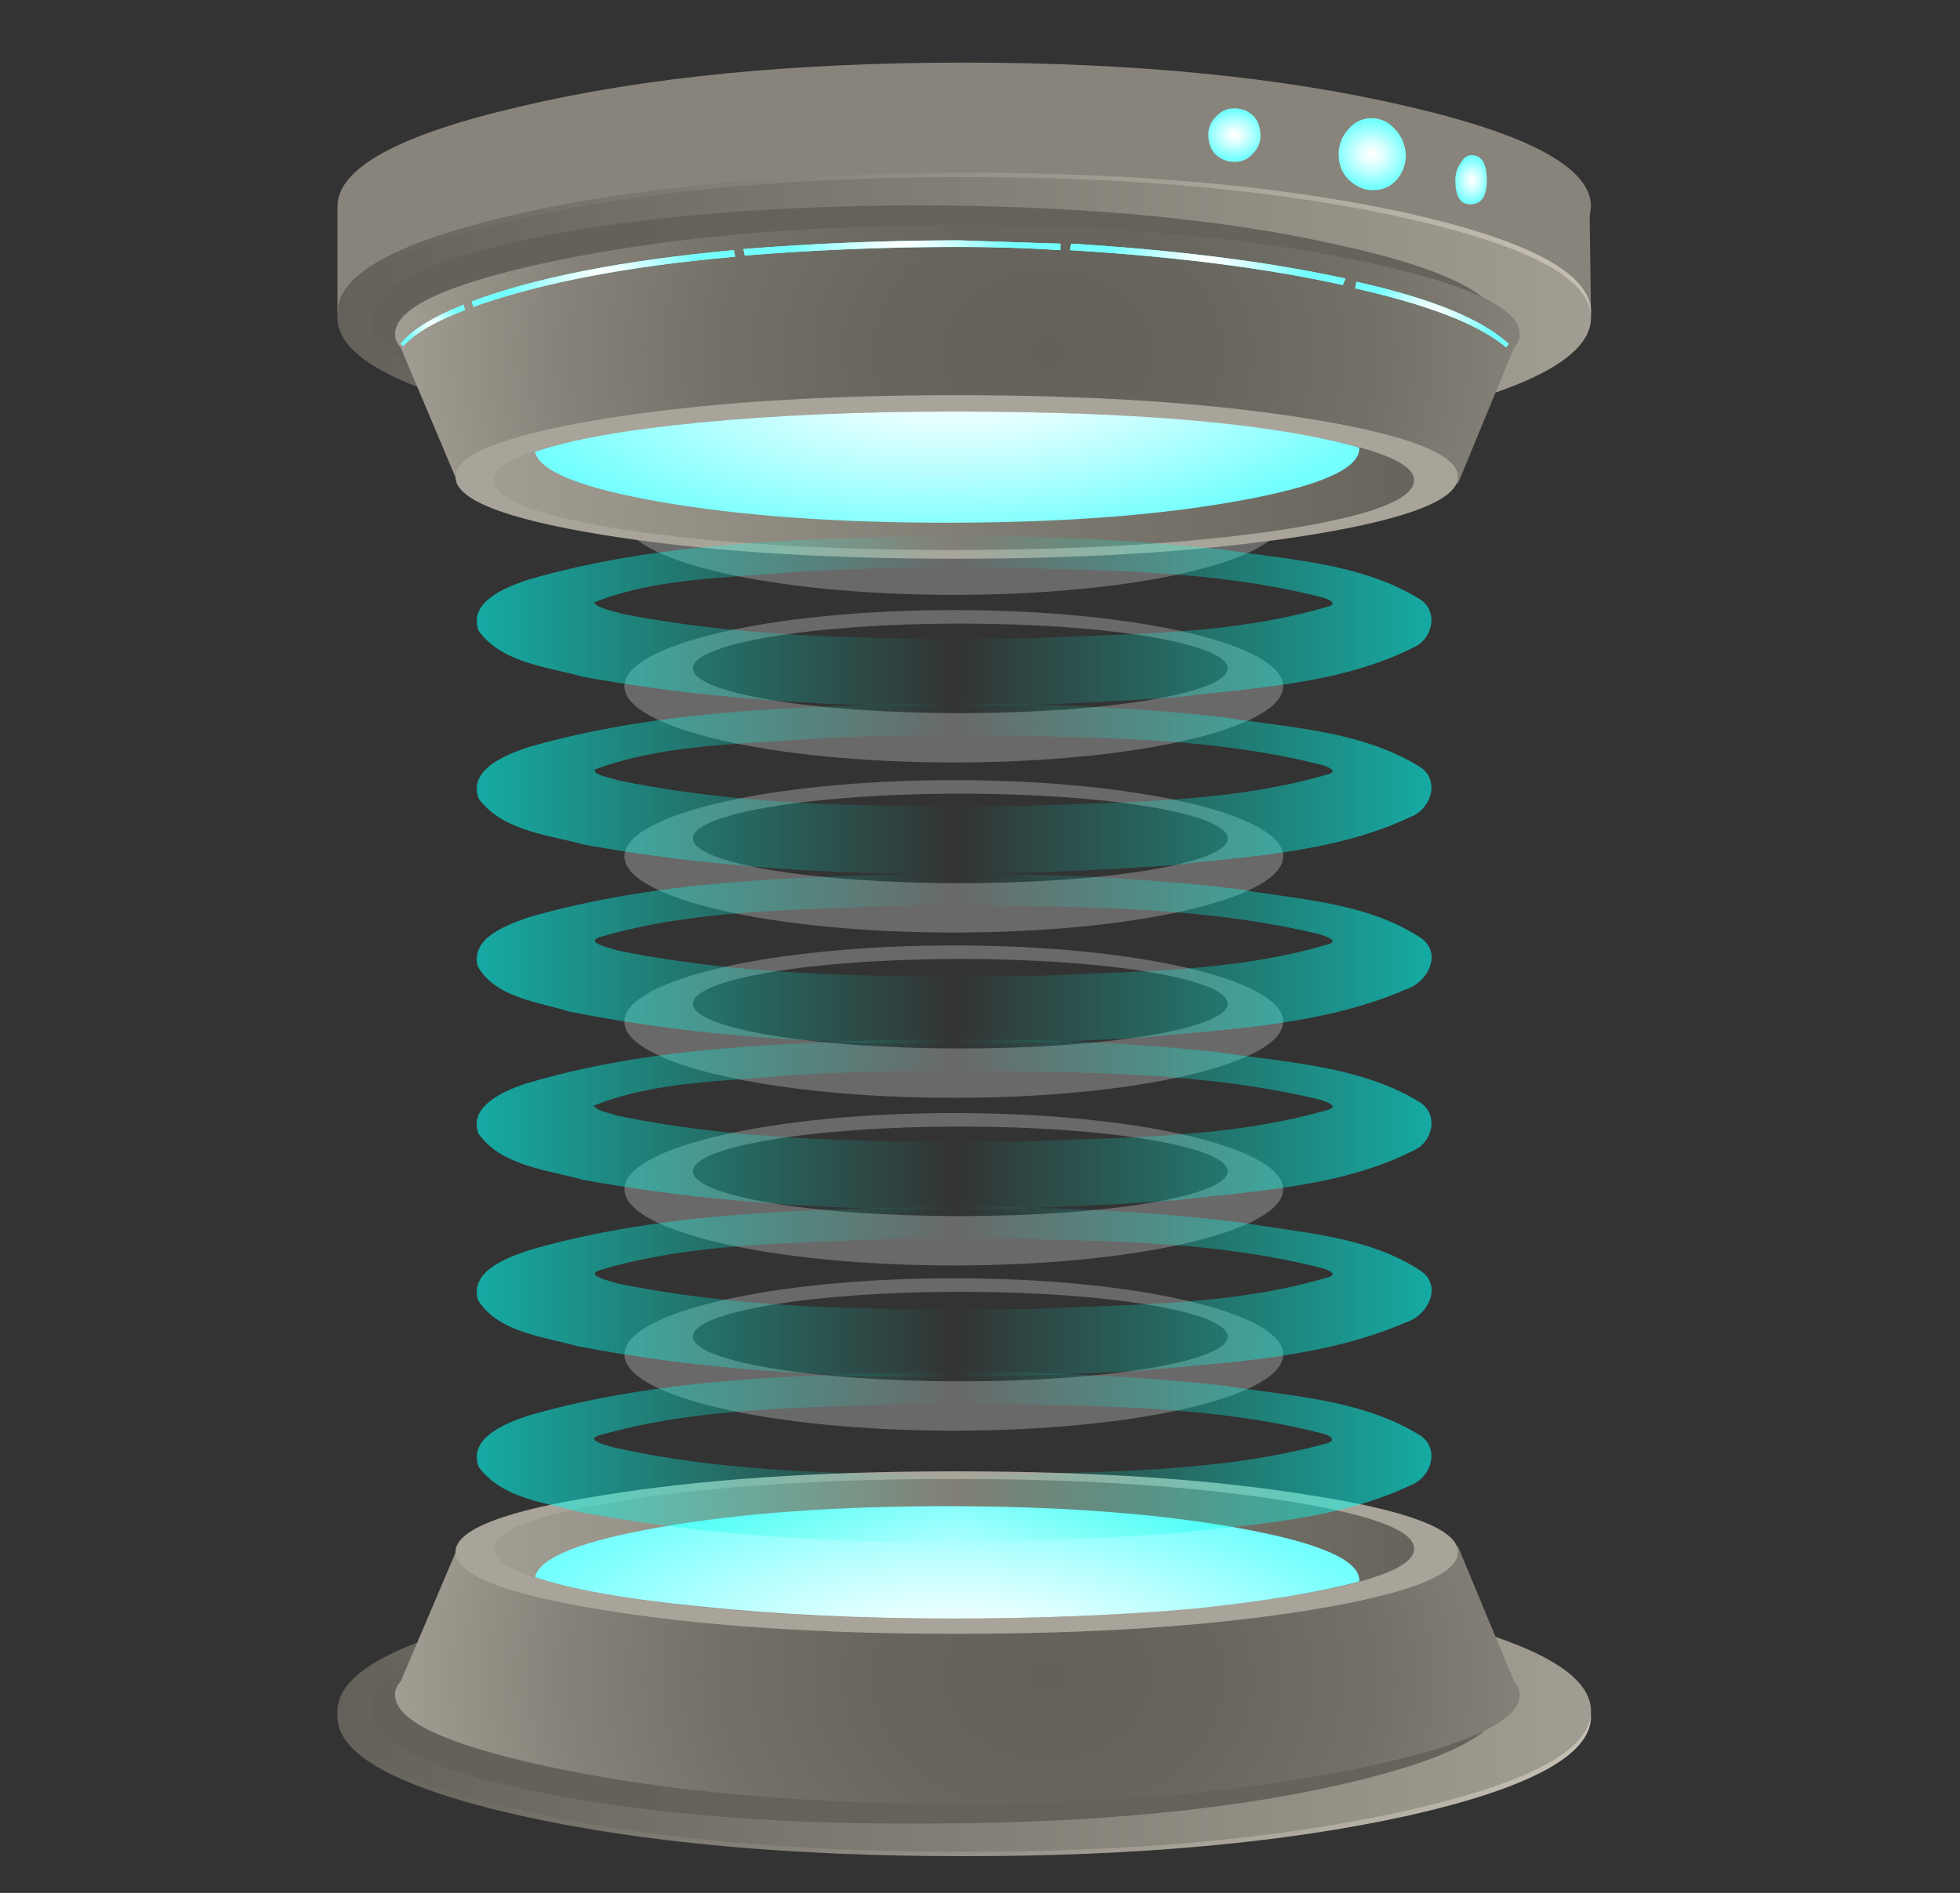 <?xml version="1.0"?>
<svg xmlns="http://www.w3.org/2000/svg" xmlns:xlink="http://www.w3.org/1999/xlink" width="750.813" height="725.25" viewBox="0 0 750.813 725.25">
  <rect x="0" y="0" width="750.813" height="725.25" fill="#333333" stroke="none"/>
  <defs>
    <radialGradient xlink:href="#o" id="J" gradientUnits="userSpaceOnUse" gradientTransform="matrix(-.061 .998 -2.147 -.132 69.168 -18.17)" cx="34.6" cy="15.25" r="7.702"/>
    <radialGradient xlink:href="#m" id="H" gradientUnits="userSpaceOnUse" gradientTransform="translate(-.3 -.9)" cx="31.7" cy="14.15" r="23.671"/>
    <radialGradient id="d" gradientUnits="userSpaceOnUse" cy="64.218" cx="29.046" gradientTransform="scale(.8) rotate(2.39 1245.873 95.321)" r="23.671">
      <stop offset="0" stop-color="#64615a"/>
      <stop offset=".259" stop-color="#67655d"/>
      <stop offset=".506" stop-color="#737068"/>
      <stop offset=".749" stop-color="#868279"/>
      <stop offset=".984" stop-color="#a09b90"/>
      <stop offset="1" stop-color="#a29d92"/>
    </radialGradient>
    <radialGradient xlink:href="#f" id="A" gradientUnits="userSpaceOnUse" gradientTransform="matrix(-.061 -.998 -2.147 .132 96.376 13.154)" cx="-63.857" cy="30.738" r="7.702"/>
    <radialGradient id="f" gradientUnits="userSpaceOnUse" cy="30.738" cx="-63.857" gradientTransform="matrix(-.049 .798 -1.718 -.106 77.101 65.917)" r="7.702">
      <stop offset="0" stop-color="#fff"/>
      <stop offset=".118" stop-color="#f6ffff"/>
      <stop offset=".322" stop-color="#deffff"/>
      <stop offset=".58" stop-color="#b8ffff"/>
      <stop offset=".882" stop-color="#86fffe"/>
      <stop offset="1" stop-color="#73fffe"/>
    </radialGradient>
    <radialGradient xlink:href="#g" id="B" gradientUnits="userSpaceOnUse" gradientTransform="matrix(1 -.016 -.026 -1.627 -.027 16.324)" cx="16.148" cy="6.557" r=".638"/>
    <radialGradient id="g" gradientUnits="userSpaceOnUse" cy="6.557" cx="16.148" gradientTransform="matrix(.8 .013 -.021 1.302 -.022 47.381)" r=".638">
      <stop offset="0" stop-color="#fff"/>
      <stop offset=".118" stop-color="#f6ffff"/>
      <stop offset=".322" stop-color="#deffff"/>
      <stop offset=".58" stop-color="#b8ffff"/>
      <stop offset=".882" stop-color="#86fffe"/>
      <stop offset="1" stop-color="#73fffe"/>
    </radialGradient>
    <radialGradient xlink:href="#h" id="C" gradientUnits="userSpaceOnUse" gradientTransform="matrix(1 -.011 -.012 -1.047 -.195 8.283)" cx="24.85" cy="4.486" r="1.063"/>
    <radialGradient id="h" gradientUnits="userSpaceOnUse" cy="4.486" cx="24.85" gradientTransform="matrix(.8 .009 -.01 .838 -.156 53.814)" r="1.063">
      <stop offset="0" stop-color="#fff"/>
      <stop offset=".118" stop-color="#f6ffff"/>
      <stop offset=".322" stop-color="#deffff"/>
      <stop offset=".58" stop-color="#b8ffff"/>
      <stop offset=".882" stop-color="#86fffe"/>
      <stop offset="1" stop-color="#73fffe"/>
    </radialGradient>
    <radialGradient xlink:href="#i" id="D" gradientUnits="userSpaceOnUse" gradientTransform="matrix(1 -.018 .018 -1.12 -.491 10.693)" cx="19.994" cy="5.467" r="1.351"/>
    <radialGradient id="i" gradientUnits="userSpaceOnUse" cy="5.467" cx="19.994" gradientTransform="matrix(.8 .015 .015 .896 -.393 51.886)" r="1.351">
      <stop offset="0" stop-color="#fff"/>
      <stop offset=".118" stop-color="#f6ffff"/>
      <stop offset=".322" stop-color="#deffff"/>
      <stop offset=".58" stop-color="#b8ffff"/>
      <stop offset=".882" stop-color="#86fffe"/>
      <stop offset="1" stop-color="#73fffe"/>
    </radialGradient>
    <radialGradient id="m" gradientUnits="userSpaceOnUse" cy="14.15" cx="31.7" gradientTransform="matrix(.8 0 0 -.8 -.24 61.16)" r="23.671">
      <stop offset="0" stop-color="#64615a"/>
      <stop offset=".259" stop-color="#67655d"/>
      <stop offset=".506" stop-color="#737068"/>
      <stop offset=".749" stop-color="#868279"/>
      <stop offset=".984" stop-color="#a09b90"/>
      <stop offset="1" stop-color="#a29d92"/>
    </radialGradient>
    <radialGradient xlink:href="#d" id="y" gradientUnits="userSpaceOnUse" gradientTransform="scale(1 -1) rotate(2.39 3536.244 47.545)" cx="29.046" cy="64.218" r="23.671"/>
    <radialGradient id="o" gradientUnits="userSpaceOnUse" cy="15.25" cx="34.6" gradientTransform="matrix(-.049 -.798 -1.718 .106 55.334 74.976)" r="7.702">
      <stop offset="0" stop-color="#fff"/>
      <stop offset=".118" stop-color="#f6ffff"/>
      <stop offset=".322" stop-color="#deffff"/>
      <stop offset=".58" stop-color="#b8ffff"/>
      <stop offset=".882" stop-color="#86fffe"/>
      <stop offset="1" stop-color="#73fffe"/>
    </radialGradient>
    <radialGradient xlink:href="#p" id="K" gradientUnits="userSpaceOnUse" gradientTransform="translate(-.3 -.9)" cx="25.9" cy="10.15" r="3.599"/>
    <radialGradient id="p" gradientUnits="userSpaceOnUse" cy="10.15" cx="25.9" gradientTransform="matrix(.8 0 0 -.8 -.24 61.16)" r="3.599">
      <stop offset="0" stop-color="#fff"/>
      <stop offset=".118" stop-color="#f6ffff"/>
      <stop offset=".322" stop-color="#deffff"/>
      <stop offset=".58" stop-color="#b8ffff"/>
      <stop offset=".882" stop-color="#86fffe"/>
      <stop offset="1" stop-color="#73fffe"/>
    </radialGradient>
    <radialGradient xlink:href="#q" id="L" gradientUnits="userSpaceOnUse" gradientTransform="translate(-.3 -.9)" cx="17.7" cy="12.45" r="2.238"/>
    <radialGradient id="q" gradientUnits="userSpaceOnUse" cy="12.45" cx="17.7" gradientTransform="matrix(.8 0 0 -.8 -.24 61.16)" r="2.238">
      <stop offset="0" stop-color="#fff"/>
      <stop offset=".118" stop-color="#f6ffff"/>
      <stop offset=".322" stop-color="#deffff"/>
      <stop offset=".58" stop-color="#b8ffff"/>
      <stop offset=".882" stop-color="#86fffe"/>
      <stop offset="1" stop-color="#73fffe"/>
    </radialGradient>
    <radialGradient xlink:href="#r" id="M" gradientUnits="userSpaceOnUse" gradientTransform="translate(-.3 -.9)" cx="47.9" cy="10.8" r="3.513"/>
    <radialGradient id="r" gradientUnits="userSpaceOnUse" cy="10.8" cx="47.9" gradientTransform="matrix(.8 0 0 -.8 -.24 61.16)" r="3.513">
      <stop offset="0" stop-color="#fff"/>
      <stop offset=".118" stop-color="#f6ffff"/>
      <stop offset=".322" stop-color="#deffff"/>
      <stop offset=".58" stop-color="#b8ffff"/>
      <stop offset=".882" stop-color="#86fffe"/>
      <stop offset="1" stop-color="#73fffe"/>
    </radialGradient>
    <radialGradient xlink:href="#s" id="N" gradientUnits="userSpaceOnUse" gradientTransform="translate(-.3 -.9)" cx="54.1" cy="12.95" r="1.063"/>
    <radialGradient id="s" gradientUnits="userSpaceOnUse" cy="12.95" cx="54.1" gradientTransform="matrix(.8 0 0 -.8 -.24 61.16)" r="1.063">
      <stop offset="0" stop-color="#fff"/>
      <stop offset=".118" stop-color="#f6ffff"/>
      <stop offset=".322" stop-color="#deffff"/>
      <stop offset=".58" stop-color="#b8ffff"/>
      <stop offset=".882" stop-color="#86fffe"/>
      <stop offset="1" stop-color="#73fffe"/>
    </radialGradient>
    <radialGradient xlink:href="#t" id="O" gradientUnits="userSpaceOnUse" gradientTransform="translate(-.3 -.9)" cx="37" cy="9.4" r="4.075"/>
    <radialGradient id="t" gradientUnits="userSpaceOnUse" cy="9.4" cx="37" gradientTransform="matrix(.8 0 0 -.8 -.24 61.16)" r="4.075">
      <stop offset="0" stop-color="#fff"/>
      <stop offset=".118" stop-color="#f6ffff"/>
      <stop offset=".322" stop-color="#deffff"/>
      <stop offset=".58" stop-color="#b8ffff"/>
      <stop offset=".882" stop-color="#86fffe"/>
      <stop offset="1" stop-color="#73fffe"/>
    </radialGradient>
    <linearGradient id="a" y2="64.725" gradientUnits="userSpaceOnUse" x2="57.6" gradientTransform="matrix(.8 0 0 -.8 -.24 61.16)" y1="64.725" x1="11.9">
      <stop offset="0" stop-color="#c5c0b3"/>
      <stop offset="1" stop-color="#64615a"/>
    </linearGradient>
    <linearGradient xlink:href="#c" id="x" gradientUnits="userSpaceOnUse" gradientTransform="matrix(1 .011 -.011 1 -.3 19.1)" x1="15.8" y1="63.756" x2="57.104" y2="63.756"/>
    <linearGradient xlink:href="#n" id="I" gradientUnits="userSpaceOnUse" gradientTransform="translate(-.3 -.9)" x1="18.388" y1="20.075" x2="51.938" y2="20.075"/>
    <linearGradient id="n" y2="20.075" gradientUnits="userSpaceOnUse" x2="51.938" gradientTransform="matrix(.8 0 0 -.8 -.24 61.16)" y1="20.075" x1="18.388">
      <stop offset="0" stop-color="#67645c"/>
      <stop offset=".392" stop-color="#7b786f"/>
      <stop offset="1" stop-color="#a29d92"/>
    </linearGradient>
    <linearGradient id="c" y2="63.756" gradientUnits="userSpaceOnUse" x2="57.104" gradientTransform="matrix(.8 -.009 -.009 -.8 -.24 61.16)" y1="63.756" x1="15.8">
      <stop offset="0" stop-color="#66635b"/>
      <stop offset="1" stop-color="#64615a"/>
    </linearGradient>
    <linearGradient xlink:href="#a" id="v" gradientUnits="userSpaceOnUse" gradientTransform="translate(-.3 19.1)" x1="11.9" y1="64.725" x2="57.6" y2="64.725"/>
    <linearGradient xlink:href="#b" id="w" gradientUnits="userSpaceOnUse" gradientTransform="translate(-.3 19.1)" x1="11.9" y1="64.525" x2="57.6" y2="64.525"/>
    <linearGradient xlink:href="#e" id="z" gradientUnits="userSpaceOnUse" gradientTransform="translate(-.3 19.1)" x1="18.388" y1="57.05" x2="51.938" y2="57.05"/>
    <linearGradient id="e" y2="57.05" gradientUnits="userSpaceOnUse" x2="51.938" gradientTransform="matrix(.8 0 0 -.8 -.24 61.16)" y1="57.05" x1="18.388">
      <stop offset="0" stop-color="#67645c"/>
      <stop offset=".392" stop-color="#7b786f"/>
      <stop offset="1" stop-color="#a29d92"/>
    </linearGradient>
    <linearGradient id="b" y2="64.525" gradientUnits="userSpaceOnUse" x2="57.6" gradientTransform="matrix(.8 0 0 -.8 -.24 61.16)" y1="64.525" x1="11.9">
      <stop offset="0" stop-color="#a29d92"/>
      <stop offset="1" stop-color="#64615a"/>
    </linearGradient>
    <linearGradient xlink:href="#j" id="E" gradientUnits="userSpaceOnUse" gradientTransform="translate(-.3 -.9)" x1="11.9" y1="12.375" x2="57.6" y2="12.375"/>
    <linearGradient id="j" y2="12.375" gradientUnits="userSpaceOnUse" x2="57.6" gradientTransform="matrix(.8 0 0 -.8 -.24 61.16)" y1="12.375" x1="11.9">
      <stop offset="0" stop-color="#c5c0b3"/>
      <stop offset="1" stop-color="#64615a"/>
    </linearGradient>
    <linearGradient xlink:href="#k" id="F" gradientUnits="userSpaceOnUse" gradientTransform="translate(-.3 -.9)" x1="11.9" y1="12.575" x2="57.6" y2="12.575"/>
    <linearGradient id="k" y2="12.575" gradientUnits="userSpaceOnUse" x2="57.6" gradientTransform="matrix(.8 0 0 -.8 -.24 61.16)" y1="12.575" x1="11.9">
      <stop offset="0" stop-color="#a29d92"/>
      <stop offset="1" stop-color="#64615a"/>
    </linearGradient>
    <linearGradient xlink:href="#l" id="G" gradientUnits="userSpaceOnUse" gradientTransform="translate(-.3 -.9)" x1="15.1" y1="13.177" x2="56.4" y2="12.724"/>
    <linearGradient id="l" y2="12.724" gradientUnits="userSpaceOnUse" x2="56.4" gradientTransform="matrix(.8 0 0 -.8 -.24 61.16)" y1="13.177" x1="15.1">
      <stop offset="0" stop-color="#66635b"/>
      <stop offset="1" stop-color="#64615a"/>
    </linearGradient>
    <linearGradient y2="-81.196" x2="1403.652" y1="-81.196" x1="1189.59" gradientUnits="userSpaceOnUse" id="P" xlink:href="#u"/>
    <linearGradient id="u">
      <stop offset="0" stop-color="#00fff4"/>
      <stop offset=".5" stop-color="#00ffd9" stop-opacity="0"/>
      <stop offset="1" stop-color="#00fff4"/>
    </linearGradient>
    <linearGradient xlink:href="#u" id="Q" gradientUnits="userSpaceOnUse" x1="1189.59" y1="-81.196" x2="1403.652" y2="-81.196"/>
    <linearGradient xlink:href="#u" id="R" gradientUnits="userSpaceOnUse" x1="1189.59" y1="-81.196" x2="1403.652" y2="-81.196"/>
    <linearGradient xlink:href="#u" id="S" gradientUnits="userSpaceOnUse" x1="1189.59" y1="-81.196" x2="1403.652" y2="-81.196"/>
    <linearGradient xlink:href="#u" id="T" gradientUnits="userSpaceOnUse" x1="1189.59" y1="-81.196" x2="1403.652" y2="-81.196"/>
    <linearGradient xlink:href="#u" id="U" gradientUnits="userSpaceOnUse" x1="1189.59" y1="-81.196" x2="1403.652" y2="-81.196"/>
    <linearGradient xlink:href="#u" id="V" gradientUnits="userSpaceOnUse" x1="1189.59" y1="-81.196" x2="1403.652" y2="-81.196"/>
  </defs>
  <g opacity=".263" fill="#fff">
    <path d="M365.362 298.9c-69.689 0-126.182 13.072-126.182 29.197 0 16.126 56.493 29.198 126.182 29.198 69.688 0 126.182-13.072 126.182-29.198 0-16.125-56.494-29.197-126.182-29.197zm2.498 5.185c56.579 0 102.445 7.674 102.445 17.143 0 9.47-45.866 17.15-102.445 17.15-56.578 0-102.444-7.68-102.444-17.15 0-9.47 45.866-17.143 102.444-17.143zM365.362 233.741c-69.689 0-126.182 13.072-126.182 29.197s56.493 29.197 126.182 29.197c69.688 0 126.182-13.072 126.182-29.197s-56.494-29.197-126.182-29.197zm2.498 5.185c56.579 0 102.445 7.673 102.445 17.143s-45.866 17.15-102.445 17.15c-56.578 0-102.444-7.68-102.444-17.15 0-9.47 45.866-17.143 102.444-17.143zM365.362 169.523c-69.689 0-126.182 13.072-126.182 29.197s56.493 29.197 126.182 29.197c69.688 0 126.182-13.072 126.182-29.197s-56.494-29.197-126.182-29.197zm2.498 5.185c56.579 0 102.445 7.673 102.445 17.143 0 9.469-45.866 17.15-102.445 17.15-56.578 0-102.444-7.681-102.444-17.15 0-9.47 45.866-17.143 102.444-17.143zM365.362 489.76c-69.689 0-126.182 13.073-126.182 29.198s56.493 29.197 126.182 29.197c69.688 0 126.182-13.072 126.182-29.197S435.05 489.76 365.362 489.76zm2.498 5.185c56.579 0 102.445 7.674 102.445 17.143 0 9.47-45.866 17.15-102.445 17.15-56.578 0-102.444-7.68-102.444-17.15 0-9.47 45.866-17.143 102.444-17.143zM365.362 426.451c-69.689 0-126.182 13.072-126.182 29.197 0 16.126 56.493 29.198 126.182 29.198 69.688 0 126.182-13.072 126.182-29.198 0-16.125-56.494-29.197-126.182-29.197zm2.498 5.185c56.579 0 102.445 7.674 102.445 17.143 0 9.47-45.866 17.15-102.445 17.15-56.578 0-102.444-7.68-102.444-17.15 0-9.47 45.866-17.143 102.444-17.143zM365.362 362.233c-69.689 0-126.182 13.072-126.182 29.197s56.493 29.197 126.182 29.197c69.688 0 126.182-13.072 126.182-29.197s-56.494-29.197-126.182-29.197zm2.498 5.185c56.579 0 102.445 7.673 102.445 17.143s-45.866 17.15-102.445 17.15c-56.578 0-102.444-7.68-102.444-17.15 0-9.47 45.866-17.143 102.444-17.143z"/>
  </g>
  <g fill-rule="evenodd">
    <path d="M50.6 79.301c4.469 1.265 6.7 2.784 6.7 4.546 0 1.768-2.231 3.287-6.7 4.552-4.433 1.235-9.819 1.85-16.151 1.85-6.299 0-11.685-.615-16.148-1.85-4.468-1.265-6.7-2.784-6.7-4.552 0-1.762 2.232-3.28 6.7-4.546 4.463-1.269 9.849-1.899 16.148-1.899 6.332 0 11.719.63 16.151 1.9z" fill="url(#v)" transform="matrix(-10.508 0 0 8.355 731.369 -42.85)"/>
    <path d="M50.6 79.101c4.469 1.231 6.7 2.73 6.7 4.498 0 1.767-2.231 3.286-6.7 4.551-4.433 1.269-9.819 1.899-16.151 1.899-6.299 0-11.685-.635-16.148-1.899-4.468-1.265-6.7-2.784-6.7-4.551 0-1.768 2.232-3.267 6.7-4.498 4.463-1.269 9.849-1.899 16.148-1.899 6.304 0 11.684.63 16.151 1.9z" fill="url(#w)" transform="matrix(-10.508 0 0 8.355 731.369 -42.85)"/>
    <path d="M56.099 83.501C56.069 85 54.034 86.265 50 87.3c-4.068 1.035-8.935 1.519-14.6 1.45-5.669-.034-10.517-.615-14.55-1.748-4.034-1.138-6.05-2.45-6.05-3.95.034-1.533 2.065-2.818 6.099-3.853 4.032-1.035 8.901-1.518 14.598-1.45 5.704.068 10.572.65 14.6 1.753 4.004 1.133 6.002 2.465 6.002 4z" fill="url(#x)" transform="matrix(-10.508 0 0 8.355 731.369 -42.85)"/>
    <path d="M14.199 82.851c0-.234.069-.434.201-.6l2.05-6.201 29.048-.249 7.402.249 2.1 6.201a.94.94 0 01.2.6c0 1.231-2.001 2.364-6.001 3.399-4.165 1.065-8.999 1.601-14.496 1.601-5.504 0-10.338-.532-14.503-1.601-3.999-1.035-6.001-2.167-6.001-3.399z" fill="url(#y)" transform="matrix(-10.508 0 0 8.355 731.369 -42.85)"/>
    <path d="M174.47 594.654c0 8.648 18.717 16.032 56.178 22.153 37.5 6.12 82.659 9.18 135.554 9.18 53.262 0 98.618-3.06 136.079-9.18 37.5-6.163 56.23-13.505 56.23-22.153 0-8.606-18.73-15.864-56.23-21.703-37.461-6.162-82.817-9.222-136.08-9.222-52.894 0-98.052 3.06-135.553 9.222-37.461 5.839-56.179 13.097-56.179 21.703z" fill="#a9a499"/>
    <path d="M51.601 76.153c0 .863-1.635 1.616-4.902 2.246-3.3.635-7.25.951-11.85.951-4.634 0-8.584-.316-11.851-.951-3.3-.63-4.95-1.383-4.95-2.246 0-.87 1.65-1.617 4.95-2.252 3.267-.635 7.217-.952 11.85-.952 4.6 0 8.55.317 11.85.952 3.268.635 4.903 1.383 4.903 2.252z" fill="url(#z)" transform="matrix(-10.508 0 0 8.355 731.369 -42.85)"/>
    <path d="M24.449 75.2c2.933-.664 6.483-1.001 10.648-1.001 4.004 0 7.472.317 10.4.952 2.902.635 4.434 1.397 4.6 2.3-1.332.567-3.35 1.015-6.05 1.348-2.797.366-5.863.551-9.198.551-3.135 0-6.05-.151-8.75-.449-2.564-.332-4.58-.751-6.05-1.25v-.053c0-.933 1.465-1.73 4.4-2.398z" fill="url(#A)" transform="matrix(-10.508 0 0 8.355 731.369 -42.85)"/>
    <g>
      <path d="M609.463 79.15c0-14.769-23.446-27.573-70.404-38.425-47.615-11.144-104.2-16.732-169.679-16.732-65.872 0-122.418 5.588-169.718 16.732-46.957 10.852-70.403 23.656-70.403 38.424v40.513h28.371c20.688 8.366 49.572 15.176 86.718 20.481 38.17 5.024 79.835 7.51 125.032 7.51 45.159 0 86.665-2.486 124.534-7.51 37.093-5.013 65.977-11.833 86.665-20.48h28.884l-.513-36.754.513-3.76z" fill="#88847b"/>
      <path d="M16.547 5.4c0 .733-.18 1.099-.546 1.099-.401 0-.601-.366-.601-1.099 0-.766.181-1.153.552-1.153.167 0 .298.118.396.353.137.234.2.498.2.8z" fill="url(#B)" transform="matrix(-10.508 0 0 8.355 731.369 23.993)"/>
      <path d="M25.551 3.301c0 .366-.082.664-.253.898-.2.235-.43.352-.698.352-.269 0-.484-.117-.65-.352a1.261 1.261 0 01-.297-.849c0-.366.082-.669.248-.899.2-.235.43-.351.699-.351.269 0 .482.116.649.351.2.23.302.518.302.85z" fill="url(#C)" transform="matrix(-10.508 0 0 8.355 731.369 23.993)"/>
      <path d="M20.801 4.199c0 .469-.117.85-.352 1.152-.268.333-.567.499-.898.499-.337 0-.62-.151-.85-.45-.235-.331-.351-.732-.351-1.201.034-.464.165-.849.4-1.148.235-.336.517-.502.85-.502.331 0 .615.166.849.502.235.333.352.714.352 1.148z" fill="url(#D)" transform="matrix(-10.508 0 0 8.355 731.369 23.993)"/>
      <path d="M50.6 16.001c-4.433 1.264-9.819 1.899-16.151 1.899-6.299 0-11.685-.635-16.148-1.899-4.469-1.27-6.7-2.784-6.7-4.551 0-1.768 2.231-3.286 6.7-4.55 4.463-1.231 9.849-1.851 16.148-1.851 6.332 0 11.718.615 16.151 1.851 4.469 1.269 6.7 2.782 6.7 4.55 0 1.768-2.231 3.281-6.7 4.551z" fill="url(#E)" transform="matrix(-10.508 0 0 8.355 731.369 23.993)"/>
      <path d="M50.6 16.25c-4.433 1.235-9.819 1.85-16.151 1.85-6.299 0-11.685-.615-16.148-1.85-4.468-1.265-6.7-2.784-6.7-4.551 0-1.768 2.232-3.281 6.7-4.55 4.463-1.265 9.849-1.9 16.148-1.9 6.332 0 11.719.635 16.151 1.9 4.469 1.269 6.7 2.782 6.7 4.55 0 1.767-2.231 3.286-6.7 4.551z" fill="url(#F)" transform="matrix(-10.508 0 0 8.355 731.369 23.993)"/>
      <path d="M56.099 11.85c0 1.5-1.998 2.817-6.001 3.951-4.063 1.133-8.93 1.714-14.6 1.748-5.698.069-10.567-.4-14.6-1.396-4.033-1.035-6.064-2.32-6.098-3.853 0-1.534 2.016-2.851 6.05-3.95 3.999-1.134 8.848-1.734 14.55-1.802 5.699-.03 10.566.455 14.6 1.45 4.034 1.036 6.069 2.32 6.099 3.852z" fill="url(#G)" transform="matrix(-10.508 0 0 8.355 731.369 23.993)"/>
      <path d="M14.199 12.451c0-1.235 2.002-2.369 6.001-3.404 4.165-1.063 8.999-1.596 14.502-1.596 5.498 0 10.332.533 14.497 1.597 4 1.034 6.001 2.168 6.001 3.403 0 .23-.069.43-.2.6l-2.1 6.25H16.45l-2.05-6.25a.95.95 0 01-.201-.6z" fill="url(#H)" transform="matrix(-10.508 0 0 8.355 731.369 23.993)"/>
      <path d="M502.28 160.583c-37.46-6.12-82.816-9.18-136.078-9.18-52.895 0-98.053 3.06-135.554 9.18-37.461 6.162-56.179 13.546-56.179 22.152 0 8.648 18.718 16.032 56.179 22.152 37.5 6.12 82.659 9.18 135.554 9.18 52.908 0 98.263-3.06 136.079-9.18 37.5-6.12 56.23-13.504 56.23-22.152 0-8.606-18.73-15.99-56.23-22.152z" fill="#a9a499"/>
      <path d="M18.051 19.15c0-.864 1.652-1.616 4.947-2.25 3.267-.601 7.217-.899 11.85-.899 4.634 0 8.584.298 11.85.899 3.268.634 4.903 1.386 4.903 2.25 0 .899-1.635 1.665-4.902 2.3-3.267.601-7.217.899-11.85.899-4.634 0-8.584-.298-11.852-.899-3.295-.635-4.946-1.401-4.946-2.3z" fill="url(#I)" transform="matrix(-10.508 0 0 8.355 731.369 23.993)"/>
      <path d="M50.097 17.851c-.166.899-1.698 1.665-4.6 2.3-2.928.635-6.396.948-10.4.948-4.165 0-7.715-.333-10.648-1.001-2.935-.664-4.4-1.465-4.4-2.398v-.049c3.135-1.103 8.066-1.65 14.8-1.65 3.368 0 6.435.167 9.198.498 2.736.332 4.752.786 6.05 1.352z" fill="url(#J)" transform="matrix(-10.508 0 0 8.355 731.369 23.993)"/>
      <path d="M409.823 95.84c40.995 2.527 75.829 6.976 104.555 13.378l1.038-2.486c-29.41-6.444-64.454-10.893-105.08-13.379l-.513 2.486zM577.952 131.778c-10.154-9.463-29.607-17.421-58.333-23.824l-.512 2.528c28.371 6.413 47.614 13.912 57.768 22.56l1.077-1.264zM281.087 95.84c-42.387 3.916-75.842 10.443-100.365 19.666l.565 2.078c25.915-9.222 59.37-15.625 100.364-19.217l-.564-2.528zM177.596 116.728c-11.9 4.73-19.966 9.744-24.169 15.05l1.025.814c4.57-4.971 12.465-9.587 23.656-13.786l-.512-2.078zM406.119 93.353c-.657 0-13.437-.407-38.328-1.263-28.004 0-55.719 1.138-83.013 3.342l.512 2.486c26.992-2.204 54.497-3.3 82.501-3.3 12.99 0 25.758.407 38.38 1.221v-2.486h-.052z" fill="#78fffe"/>
      <path d="M30.6 8.599c-3.901.302-7.216.835-9.95 1.601l-.099-.297c2.799-.772 6.134-1.304 10-1.602l.049.298z" fill="url(#K)" transform="matrix(-10.508 0 0 8.355 731.369 23.993)"/>
      <path d="M14.6 12.9c.966-1.133 2.817-2.085 5.551-2.851l.049.302c-2.7.768-4.531 1.665-5.497 2.7L14.6 12.9z" fill="url(#L)" transform="matrix(-10.508 0 0 8.355 731.369 23.993)"/>
      <path d="M42.851 8.599c4.034.469 7.218 1.25 9.552 2.354l-.054.248c-2.466-1.104-5.65-1.87-9.551-2.3l.053-.302z" fill="url(#M)" transform="matrix(-10.508 0 0 8.355 731.369 23.993)"/>
      <path d="M52.7 11.099c1.133.566 1.9 1.166 2.3 1.801l-.098.098c-.434-.595-1.186-1.148-2.25-1.65l.048-.25z" fill="url(#N)" transform="matrix(-10.508 0 0 8.355 731.369 23.993)"/>
      <path d="M30.953 8.301c.062 0 1.278-.049 3.647-.151 2.665 0 5.303.136 7.9.4l-.049.297a76.836 76.836 0 00-7.851-.394c-1.236 0-2.451.048-3.652.146V8.3h.005z" fill="url(#O)" transform="matrix(-10.508 0 0 8.355 731.369 23.993)"/>
    </g>
  </g>
  <g transform="translate(-1850.44 536.904) scale(1.709)" opacity=".584" fill="url(#P)">
    <path d="M1291.219-118.281c-30.145.738-60.954 1.391-90 9.781-4.739 1.708-12.95 4.47-11.406 10.938 4.082 7.136 13.524 7.979 20.687 10.218 42.003 8.27 85.48 8.244 128.185 5.802 19.945-1.956 40.755-2.81 59.253-10.833 4.725-1.443 8.222-7.955 3.406-11.438-12.121-8.075-27.608-8.686-41.625-11.093-22.72-2.69-45.634-3.503-68.5-3.375zm7.5 7.031c26.57.449 53.604.259 79.531 6.469 1.587.425 5.189 1.658 1.813 2.437-20.731 6.086-42.72 5.896-64.188 6.938-31.558.286-63.686.618-94.623-5.663-1.337-.469-7.936-1.852-3.846-3.056 21.036-6.167 43.37-5.91 65.156-6.96 5.385-.136 10.77-.178 16.157-.165z" fill="url(#Q)"/>
    <path d="M1291.219-156.406c-30.155.697-60.94 1.4-90 9.75-4.8 1.634-13.66 4.919-11.156 11.531 5.308 7.24 15.48 8.075 23.468 10.281 43.361 7.875 87.925 7.741 131.802 4.66 18.044-2.079 36.927-2.967 53.48-10.785 4.777-1.692 6.91-8.462 2.03-11.375-13.078-8.044-29.21-8.68-44.071-11.048-21.758-2.39-43.673-3.177-65.553-3.014zm11.875 7.031c25.356.627 51.207.432 75.875 6.688 1.905.5 3.93 1.636 1 2.25-21.7 6.236-44.68 5.975-67.124 6.973-30.552.118-61.666.433-91.59-5.77-1.421-.546-5.614-1.163-5.161-2.422 15.988-5.881 33.62-5.603 50.53-7.01a687.562 687.562 0 0136.47-.709z" fill="url(#R)"/>
    <path d="M1291.219-194c-30.137.722-61.036 1.377-90 9.781-4.848 1.624-13.65 4.902-11.156 11.5 5.276 7.28 15.505 8.045 23.5 10.313 43.881 7.888 88.96 7.772 133.343 4.5 17.729-2.17 36.467-2.943 52.594-11.063 4.53-1.884 5.84-8.417 1.25-11.031-13.12-7.961-29.136-8.664-44.012-10.964-21.739-2.45-43.654-3.165-65.52-3.036zm11.875 7.031c25.362.64 51.186.428 75.875 6.688 1.734.445 3.99 1.586 1.094 2.219-21.396 6.228-44.05 5.963-66.188 6.981-30.537.242-61.633.382-91.562-5.45-2.015-.67-5.296-1.134-6.47-2.531 14.237-5.704 30.137-5.448 45.308-6.898 13.966-.79 27.956-1.108 41.943-1.009z" fill="url(#S)"/>
    <path d="M1291.219-6.563c-30.155.698-60.94 1.4-90 9.75-4.8 1.634-13.66 4.92-11.156 11.532 5.308 7.24 15.48 8.075 23.468 10.281 43.361 7.873 87.925 7.751 131.802 4.659 18.044-2.078 36.927-2.966 53.48-10.784 4.777-1.693 6.91-8.462 2.03-11.375-13.078-8.044-29.21-8.68-44.071-11.048-21.758-2.39-43.673-3.177-65.553-3.014zM1303.094.47c25.356.627 51.207.432 75.875 6.687 2.514.568 3.547 1.807.562 2.438-23.722 6.363-48.682 6.087-73.125 6.882-28.9-.198-58.386.132-86.593-6.257-1.521-.455-6.239-1.728-2.376-2.688 22.013-6.265 45.484-6.01 68.313-6.968 5.78-.085 11.563-.153 17.344-.094z" fill="url(#T)"/>
    <path d="M1291.219-43.625c-30.136.742-61.041 1.37-90 9.781-4.78 1.669-13.24 4.644-11.313 11.157 4.618 7.256 14.532 8.122 22.094 10.28 41.607 7.997 84.472 7.933 126.685 5.52 19.945-1.955 40.755-2.81 59.253-10.832 4.718-1.448 8.226-7.955 3.406-11.437-11.599-7.756-26.14-8.534-39.61-10.813-23.303-2.98-46.995-3.77-70.515-3.656zm11.875 7.031c25.34.66 51.152.405 75.812 6.688 1.713.416 4.108 1.577 1.157 2.218-21.066 6.17-43.385 5.917-65.188 6.96-31.231.241-63.007.544-93.623-5.685-1.337-.468-7.936-1.852-3.846-3.056 20.939-6.184 43.377-5.9 65.156-6.96a667.656 667.656 0 0120.532-.165z" fill="url(#U)"/>
    <path d="M1285.844-81.156c-28.739.987-58.153 1.708-85.75 10.094-4.527 1.56-12.529 5.085-10.031 11.124 5.239 7.289 15.49 8.022 23.5 10.313 43.88 7.893 88.961 7.791 133.343 4.5 17.702-2.148 36.48-2.944 52.594-11.063 4.536-1.899 5.868-8.381 1.25-11.03-13.413-8.092-29.955-8.754-45.156-11.094-23.155-2.473-46.476-3.163-69.75-2.844zm12.875 6.969c26.571.435 53.605.285 79.531 6.468 1.635.449 5.273 1.669 1.719 2.5-21.69 6.173-44.659 5.995-67.093 6.942-30.564.177-61.677.401-91.622-5.738-1.59-.565-4.709-1.077-5.41-2.266 14.235-5.676 30.135-5.429 45.307-6.898 12.51-.683 25.039-1.053 37.568-1.008z" fill="url(#V)"/>
  </g>
</svg>
